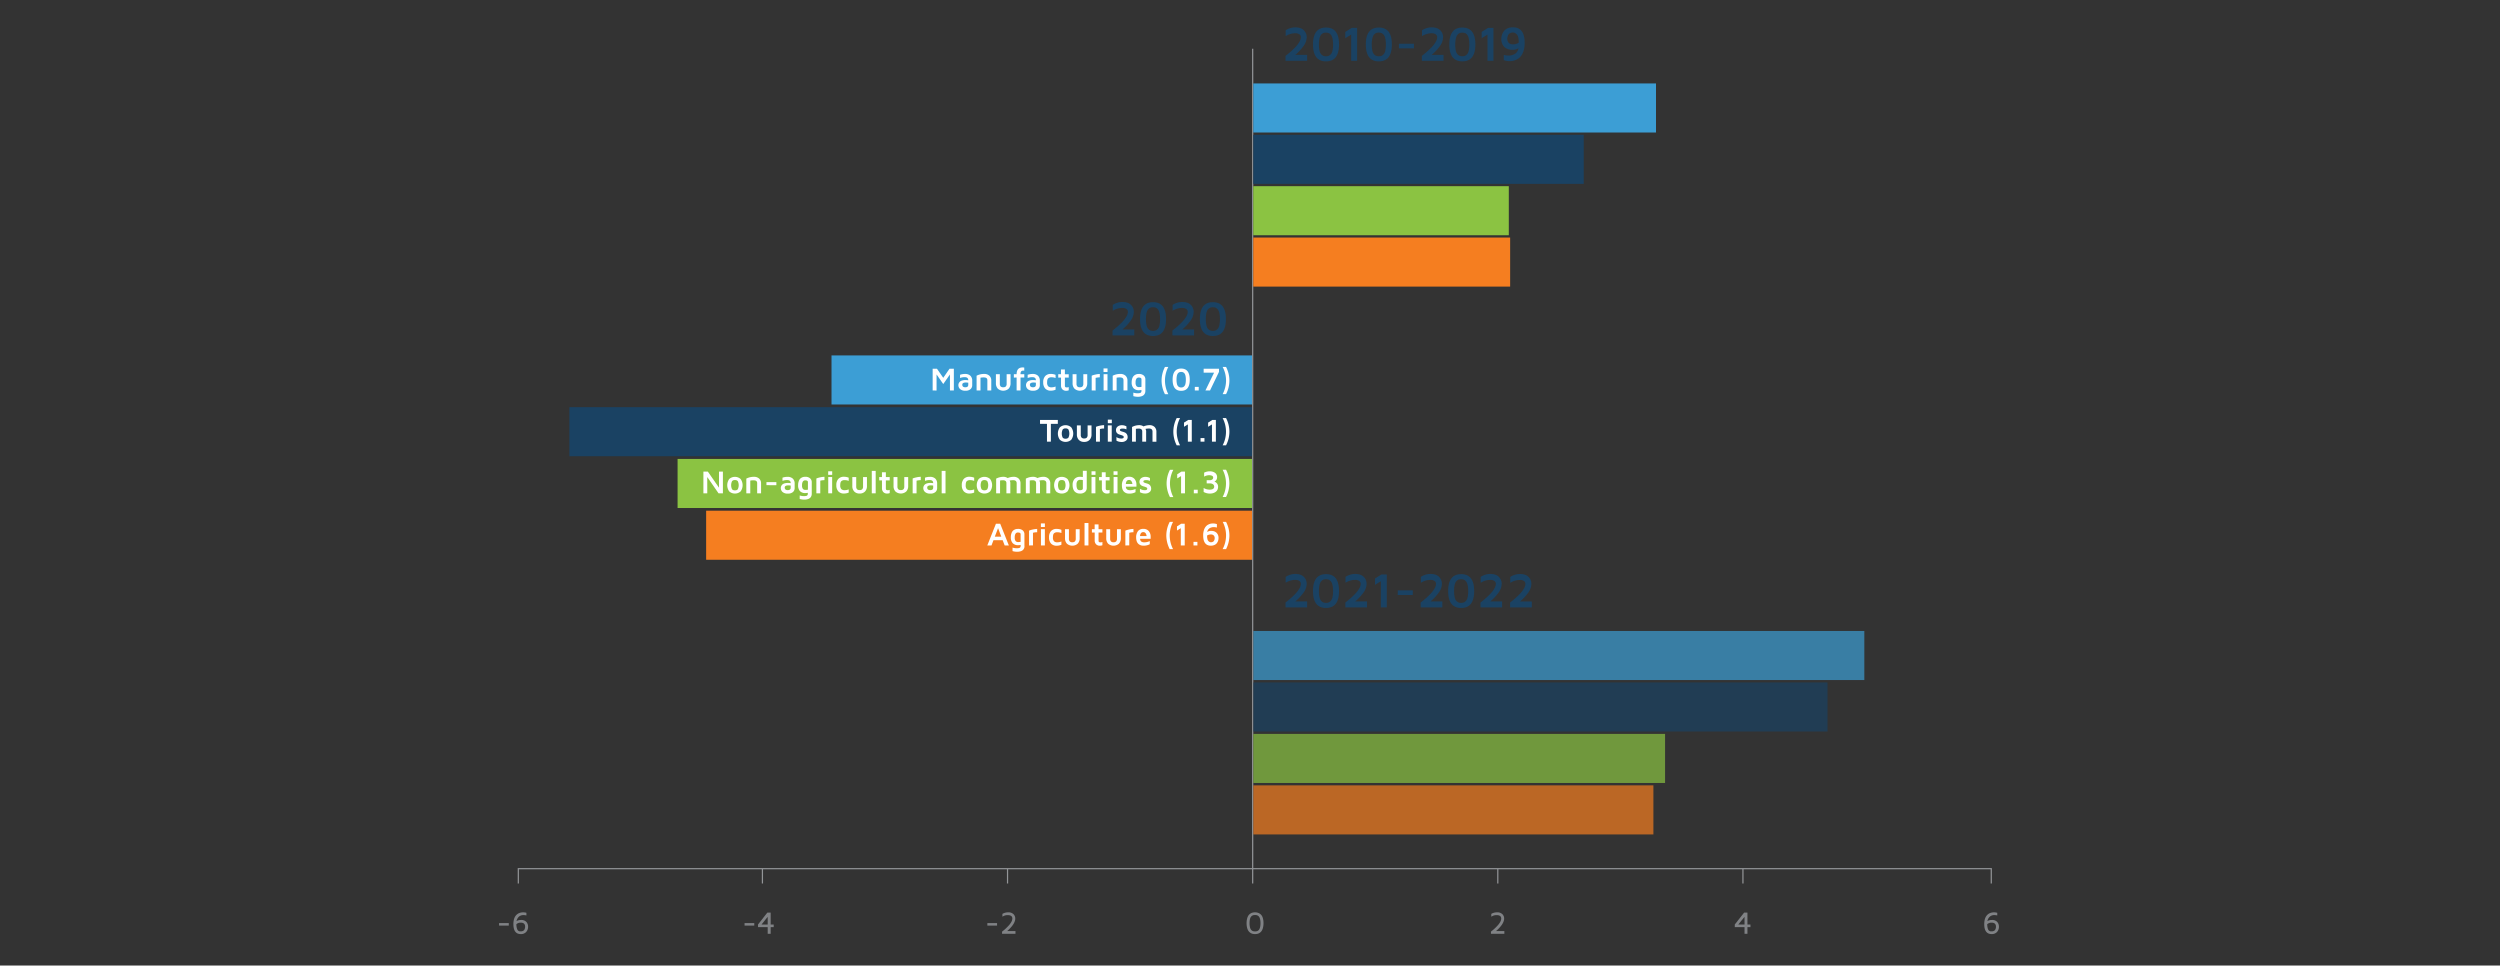 <svg xmlns="http://www.w3.org/2000/svg" viewBox="0 0 1996.24 771"><rect x="0" y="0" width="1996.24" height="771" fill="#333333" stroke="none"/><g id="OBJECTS"><line x1="608.79" y1="705.47" x2="608.79" y2="693.88" fill="none" stroke="#939598" stroke-miterlimit="10" stroke-width="0.96"/><line x1="804.52" y1="705.47" x2="804.52" y2="693.88" fill="none" stroke="#939598" stroke-miterlimit="10" stroke-width="0.96"/><line x1="1000.26" y1="705.47" x2="1000.26" y2="693.88" fill="none" stroke="#939598" stroke-miterlimit="10" stroke-width="0.96"/><line x1="1195.99" y1="705.47" x2="1195.99" y2="693.88" fill="none" stroke="#939598" stroke-miterlimit="10" stroke-width="0.96"/><line x1="1391.73" y1="705.47" x2="1391.73" y2="693.88" fill="none" stroke="#939598" stroke-miterlimit="10" stroke-width="0.96"/><polyline points="1590.01 705.47 1590.01 693.88 1590.01 693.64 413.87 693.64 413.87 693.88 413.87 705.47" fill="none" stroke="#939598" stroke-miterlimit="10" stroke-width="0.96"/><path d="M398.51,739.08v-2h7.75v2Z" fill="#808285"/><path d="M409.94,737.88a14.92,14.92,0,0,1,.32-3.19,9.56,9.56,0,0,1,.81-2.38,7.25,7.25,0,0,1,1.2-1.67,6.37,6.37,0,0,1,1.39-1.11,6.55,6.55,0,0,1,1.48-.64,7.76,7.76,0,0,1,1.39-.31,9.33,9.33,0,0,1,1.17-.08,9.49,9.49,0,0,1,2.63.37V731a7.59,7.59,0,0,0-2.17-.3h-.1a5.41,5.41,0,0,0-3.68,1.24,6.29,6.29,0,0,0-1.92,3.56,6.45,6.45,0,0,1,3.54-.89,5.39,5.39,0,0,1,4.33,1.58,5.73,5.73,0,0,1,1.35,3.84,6.06,6.06,0,0,1-1.5,4.11,5.5,5.5,0,0,1-4.36,1.71Q409.94,745.86,409.94,737.88Zm2.38.13a12.18,12.18,0,0,0,.3,2.78,6.45,6.45,0,0,0,.62,1.72,2.37,2.37,0,0,0,.9.85,3,3,0,0,0,.88.33c.21,0,.47,0,.8,0a3.89,3.89,0,0,0,1.85-.4,2.36,2.36,0,0,0,1.08-1.06,5.56,5.56,0,0,0,.44-1.17,4.7,4.7,0,0,0,.12-1.05c0-2.19-1.17-3.28-3.49-3.28A4.87,4.87,0,0,0,412.32,738Z" fill="#808285"/><path d="M594.53,739.08v-2h7.75v2Z" fill="#808285"/><path d="M605.28,740.3v-2.09l7.45-9.51h2.65v9.51h2.41v2.09h-2.41v5.36H613V740.3Zm2.8-2.09H613v-6.13Z" fill="#808285"/><path d="M788.4,739.08v-2h7.75v2Z" fill="#808285"/><path d="M800.15,745.66v-1.77c.92-.7,1.81-1.43,2.66-2.21s1.72-1.64,2.61-2.6a14.7,14.7,0,0,0,2.14-2.94,5.79,5.79,0,0,0,.8-2.68c0-1.83-1.26-2.75-3.76-2.75a7.31,7.31,0,0,0-4.18,1.28v-2.26a8.8,8.8,0,0,1,4.49-1.23,5.82,5.82,0,0,1,4.36,1.45,4.83,4.83,0,0,1,1.41,3.48q0,4.34-6.44,10h6.61v2.21Z" fill="#808285"/><path d="M995.39,737.17a14.31,14.31,0,0,1,.42-3.65,7.82,7.82,0,0,1,1.07-2.52,5.6,5.6,0,0,1,1.56-1.51,5.38,5.38,0,0,1,1.81-.79,8.79,8.79,0,0,1,1.9-.2,7.18,7.18,0,0,1,2.37.37,6.56,6.56,0,0,1,2.13,1.25,5.93,5.93,0,0,1,1.64,2.68,13.87,13.87,0,0,1,.61,4.37,14.25,14.25,0,0,1-.43,3.66,8.26,8.26,0,0,1-1.06,2.52,5.67,5.67,0,0,1-1.57,1.52,5.46,5.46,0,0,1-1.79.79,9.13,9.13,0,0,1-3.8,0,5.38,5.38,0,0,1-1.81-.79,5.5,5.5,0,0,1-1.56-1.52,8,8,0,0,1-1.07-2.52A14.28,14.28,0,0,1,995.39,737.17Zm2.63-2.9a14.3,14.3,0,0,0-.26,2.9,14.47,14.47,0,0,0,.26,2.91,7,7,0,0,0,.67,1.92,3.54,3.54,0,0,0,2.2,1.61,6,6,0,0,0,1.26.11,5.9,5.9,0,0,0,1.24-.11,3.26,3.26,0,0,0,1.18-.52,3.34,3.34,0,0,0,1-1.09,7,7,0,0,0,.67-1.92,14.47,14.47,0,0,0,.26-2.91,14.3,14.3,0,0,0-.26-2.9,7,7,0,0,0-.67-1.91,3.34,3.34,0,0,0-1-1.09,3.26,3.26,0,0,0-1.18-.52,5.9,5.9,0,0,0-1.24-.11,6,6,0,0,0-1.26.11,3.54,3.54,0,0,0-2.2,1.61A7,7,0,0,0,998,734.27Z" fill="#808285"/><path d="M1190.52,745.66v-1.77c.92-.7,1.8-1.43,2.66-2.21s1.72-1.64,2.61-2.6a14.7,14.7,0,0,0,2.14-2.94,5.79,5.79,0,0,0,.8-2.68q0-2.75-3.77-2.75a7.3,7.3,0,0,0-4.17,1.28v-2.26a8.77,8.77,0,0,1,4.49-1.23,5.82,5.82,0,0,1,4.36,1.45,4.83,4.83,0,0,1,1.41,3.48q0,4.34-6.45,10h6.62v2.21Z" fill="#808285"/><path d="M1385.22,740.3v-2.09l7.46-9.51h2.64v9.51h2.41v2.09h-2.41v5.36H1393V740.3Zm2.8-2.09H1393v-6.13Z" fill="#808285"/><path d="M1584.41,737.88a14.92,14.92,0,0,1,.32-3.19,9.56,9.56,0,0,1,.81-2.38,7.25,7.25,0,0,1,1.2-1.67,6.26,6.26,0,0,1,2.87-1.75,7.58,7.58,0,0,1,1.39-.31,9.2,9.2,0,0,1,1.17-.08,9.49,9.49,0,0,1,2.63.37V731a7.61,7.61,0,0,0-2.18-.3h-.1a5.4,5.4,0,0,0-3.67,1.24,6.17,6.17,0,0,0-1.92,3.56,6.45,6.45,0,0,1,3.54-.89,5.41,5.41,0,0,1,4.33,1.58,5.73,5.73,0,0,1,1.34,3.84,6.1,6.1,0,0,1-1.49,4.11,5.51,5.51,0,0,1-4.37,1.71Q1584.42,745.86,1584.41,737.88Zm2.37.13a12.72,12.72,0,0,0,.31,2.78,6.12,6.12,0,0,0,.62,1.72,2.3,2.3,0,0,0,.9.85,3,3,0,0,0,.87.33c.21,0,.48,0,.8,0a3.93,3.93,0,0,0,1.86-.4,2.36,2.36,0,0,0,1.08-1.06,5.56,5.56,0,0,0,.44-1.17,5.35,5.35,0,0,0,.11-1.05q0-3.28-3.49-3.28A4.9,4.9,0,0,0,1586.78,738Z" fill="#808285"/><line x1="1000.26" y1="38.92" x2="1000.26" y2="693.51" fill="none" stroke="#939598" stroke-miterlimit="10" stroke-width="0.96"/><rect x="1000.74" y="66.63" width="321.57" height="39.18" fill="#3c9ed5"/><rect x="663.96" y="283.8" width="335.78" height="39.18" fill="#3c9ed5"/><rect x="1000.74" y="107.64" width="263.87" height="39.18" fill="#1a4263"/><rect x="454.67" y="325.13" width="545.07" height="39.18" fill="#1a4263"/><rect x="1000.74" y="148.66" width="204.03" height="39.18" fill="#8bc342"/><rect x="541.04" y="366.46" width="458.7" height="39.18" fill="#8bc342"/><rect x="1000.81" y="503.83" width="487.85" height="39.18" fill="#3c9ed5" opacity="0.7"/><rect x="1000.81" y="544.92" width="458.46" height="39.18" fill="#1a4263" opacity="0.7"/><rect x="1000.81" y="586.02" width="328.74" height="39.18" fill="#8bc342" opacity="0.7"/><rect x="1000.74" y="189.67" width="205.1" height="39.18" fill="#f57e20"/><rect x="1000.81" y="627.11" width="319.42" height="39.18" fill="#f57e20" opacity="0.7"/><rect x="563.85" y="407.79" width="435.89" height="39.18" fill="#f57e20"/><path d="M888.36,267.84v-3.9c1.2-.9,2.44-1.89,3.7-3s2.57-2.32,3.93-3.71a22.94,22.94,0,0,0,3.34-4.28,7.94,7.94,0,0,0,1.29-3.92,2.79,2.79,0,0,0-1.09-2.25,5.61,5.61,0,0,0-3.57-.9,14.05,14.05,0,0,0-7.42,2.29v-4.71a14.21,14.21,0,0,1,7.55-2.32h.06q4.67,0,6.94,2.32a7.71,7.71,0,0,1,2.27,5.57,12.33,12.33,0,0,1-2.64,7.17,36.86,36.86,0,0,1-6.47,6.87h9.46v4.74Z" fill="#1a4263"/><path d="M920.71,268.29q-10.4,0-10.39-13.5t10.39-13.51q10.38,0,10.38,13.51T920.71,268.29Zm-5.65-13.51a22.5,22.5,0,0,0,.47,5,6,6,0,0,0,1.38,2.91,4.91,4.91,0,0,0,1.77,1.23,6.5,6.5,0,0,0,4,0,4.91,4.91,0,0,0,1.77-1.23,6.08,6.08,0,0,0,1.39-2.91,21.85,21.85,0,0,0,.48-5,23,23,0,0,0-.33-4.17,9.63,9.63,0,0,0-.88-2.76,4.78,4.78,0,0,0-1.32-1.57,4.25,4.25,0,0,0-1.5-.76,7.76,7.76,0,0,0-3.23,0,4.37,4.37,0,0,0-1.51.76,4.78,4.78,0,0,0-1.32,1.57,9.69,9.69,0,0,0-.86,2.76A22.09,22.09,0,0,0,915.06,254.78Z" fill="#1a4263"/><path d="M936.14,267.84v-3.9q1.82-1.35,3.7-3c1.26-1.09,2.57-2.32,3.93-3.71a22.52,22.52,0,0,0,3.34-4.28,7.94,7.94,0,0,0,1.29-3.92,2.79,2.79,0,0,0-1.09-2.25,5.59,5.59,0,0,0-3.57-.9,14.05,14.05,0,0,0-7.42,2.29v-4.71a14.21,14.21,0,0,1,7.55-2.32h.06c3.11,0,5.43.77,6.94,2.32a7.67,7.67,0,0,1,2.27,5.57,12.33,12.33,0,0,1-2.64,7.17A36.86,36.86,0,0,1,944,263.1h9.46v4.74Z" fill="#1a4263"/><path d="M968.49,268.29q-10.4,0-10.39-13.5t10.39-13.51q10.38,0,10.39,13.51T968.49,268.29Zm-5.65-13.51a22.5,22.5,0,0,0,.47,5,6.17,6.17,0,0,0,1.38,2.91,5,5,0,0,0,1.77,1.23,6.5,6.5,0,0,0,4,0,5,5,0,0,0,1.78-1.23,6.17,6.17,0,0,0,1.38-2.91,21.79,21.79,0,0,0,.49-5,23,23,0,0,0-.34-4.17,9.63,9.63,0,0,0-.88-2.76,4.78,4.78,0,0,0-1.32-1.57,4.3,4.3,0,0,0-1.49-.76,7.26,7.26,0,0,0-1.62-.17,7.13,7.13,0,0,0-1.62.17,4.37,4.37,0,0,0-1.51.76,4.78,4.78,0,0,0-1.32,1.57,9.69,9.69,0,0,0-.86,2.76A22.09,22.09,0,0,0,962.84,254.78Z" fill="#1a4263"/><path d="M1026.48,485V481.1q1.8-1.34,3.69-3c1.26-1.08,2.57-2.31,3.93-3.71a22.17,22.17,0,0,0,3.34-4.27,8,8,0,0,0,1.3-3.92,2.82,2.82,0,0,0-1.09-2.25,5.64,5.64,0,0,0-3.58-.9,12.81,12.81,0,0,0-4,.65,13.4,13.4,0,0,0-3.46,1.63v-4.7a14.26,14.26,0,0,1,7.56-2.33h0c3.11,0,5.43.78,6.94,2.33a7.68,7.68,0,0,1,2.28,5.57,12.33,12.33,0,0,1-2.64,7.17,37.22,37.22,0,0,1-6.48,6.87h9.46V485Z" fill="#1a4263"/><path d="M1058.82,485.45q-10.39,0-10.39-13.5t10.39-13.5q10.4,0,10.39,13.5T1058.82,485.45Zm-5.65-13.51a22.37,22.37,0,0,0,.47,5,6.21,6.21,0,0,0,1.38,2.92,5,5,0,0,0,1.78,1.23,6.47,6.47,0,0,0,4,0,5,5,0,0,0,1.78-1.23,6.31,6.31,0,0,0,1.39-2.92,21.73,21.73,0,0,0,.48-5,22.92,22.92,0,0,0-.34-4.16,9.81,9.81,0,0,0-.88-2.77,4.89,4.89,0,0,0-1.32-1.57,4.26,4.26,0,0,0-1.49-.75,7.8,7.8,0,0,0-3.24,0,4.21,4.21,0,0,0-1.5.75,4.65,4.65,0,0,0-1.32,1.57,9.53,9.53,0,0,0-.87,2.77A22.05,22.05,0,0,0,1053.17,471.94Z" fill="#1a4263"/><path d="M1074.26,485V481.1q1.8-1.34,3.69-3c1.26-1.08,2.57-2.31,3.93-3.71a21.78,21.78,0,0,0,3.34-4.27,7.86,7.86,0,0,0,1.3-3.92,2.82,2.82,0,0,0-1.09-2.25,5.64,5.64,0,0,0-3.58-.9,12.81,12.81,0,0,0-4,.65,13.56,13.56,0,0,0-3.46,1.63v-4.7a14.28,14.28,0,0,1,7.56-2.33h.06q4.67,0,6.94,2.33a7.71,7.71,0,0,1,2.27,5.57,12.33,12.33,0,0,1-2.64,7.17,37.22,37.22,0,0,1-6.48,6.87h9.47V485Z" fill="#1a4263"/><path d="M1097.93,467v-5.05l5.11-3.24h4.31V485h-4.74V464.1Z" fill="#1a4263"/><path d="M1116.1,475.1v-3.7h12v3.7Z" fill="#1a4263"/><path d="M1134.4,485V481.1q1.8-1.34,3.69-3c1.26-1.08,2.57-2.31,3.93-3.71a22.17,22.17,0,0,0,3.34-4.27,7.94,7.94,0,0,0,1.29-3.92,2.81,2.81,0,0,0-1.08-2.25,5.64,5.64,0,0,0-3.58-.9,12.72,12.72,0,0,0-4,.65,13.4,13.4,0,0,0-3.46,1.63v-4.7a14.22,14.22,0,0,1,7.55-2.33h.06c3.11,0,5.43.78,6.94,2.33a7.68,7.68,0,0,1,2.28,5.57,12.33,12.33,0,0,1-2.64,7.17,37.56,37.56,0,0,1-6.48,6.87h9.46V485Z" fill="#1a4263"/><path d="M1166.74,485.45q-10.4,0-10.39-13.5t10.39-13.5q10.38,0,10.39,13.5T1166.74,485.45Zm-5.65-13.51a22.37,22.37,0,0,0,.47,5,6.21,6.21,0,0,0,1.38,2.92,5.08,5.08,0,0,0,1.77,1.23,6.5,6.5,0,0,0,4,0,5,5,0,0,0,1.78-1.23,6.21,6.21,0,0,0,1.38-2.92,21.13,21.13,0,0,0,.49-5,22.92,22.92,0,0,0-.34-4.16,9.81,9.81,0,0,0-.88-2.77,4.89,4.89,0,0,0-1.32-1.57,4.26,4.26,0,0,0-1.49-.75,6.72,6.72,0,0,0-1.62-.17,6.61,6.61,0,0,0-1.62.17,4.21,4.21,0,0,0-1.5.75,4.65,4.65,0,0,0-1.32,1.57,9.53,9.53,0,0,0-.87,2.77A22.05,22.05,0,0,0,1161.09,471.94Z" fill="#1a4263"/><path d="M1182.18,485V481.1q1.8-1.34,3.69-3c1.26-1.08,2.57-2.31,3.93-3.71a21.78,21.78,0,0,0,3.34-4.27,8,8,0,0,0,1.3-3.92,2.82,2.82,0,0,0-1.09-2.25,5.64,5.64,0,0,0-3.58-.9,12.81,12.81,0,0,0-4,.65,13.56,13.56,0,0,0-3.46,1.63v-4.7a14.28,14.28,0,0,1,7.56-2.33h0q4.68,0,6.94,2.33a7.68,7.68,0,0,1,2.28,5.57,12.33,12.33,0,0,1-2.64,7.17,37.22,37.22,0,0,1-6.48,6.87h9.46V485Z" fill="#1a4263"/><path d="M1205.81,485V481.1q1.8-1.34,3.69-3c1.26-1.08,2.57-2.31,3.93-3.71a21.78,21.78,0,0,0,3.34-4.27,7.86,7.86,0,0,0,1.3-3.92A2.82,2.82,0,0,0,1217,464a5.64,5.64,0,0,0-3.58-.9,12.81,12.81,0,0,0-4,.65,13.56,13.56,0,0,0-3.46,1.63v-4.7a14.28,14.28,0,0,1,7.56-2.33h.06q4.67,0,6.94,2.33a7.71,7.71,0,0,1,2.27,5.57,12.33,12.33,0,0,1-2.64,7.17,37.22,37.22,0,0,1-6.48,6.87h9.47V485Z" fill="#1a4263"/><path d="M1026.48,48.53V44.62q1.8-1.35,3.69-3t3.93-3.71a22.47,22.47,0,0,0,3.34-4.27,8,8,0,0,0,1.3-3.93,2.82,2.82,0,0,0-1.09-2.24,5.58,5.58,0,0,0-3.58-.91,12.83,12.83,0,0,0-4,.66,13.08,13.08,0,0,0-3.46,1.63V24.17a14.24,14.24,0,0,1,7.56-2.32h0c3.11,0,5.43.78,6.94,2.33a7.66,7.66,0,0,1,2.28,5.56,12.36,12.36,0,0,1-2.64,7.18,37.22,37.22,0,0,1-6.48,6.87h9.46v4.74Z" fill="#1a4263"/><path d="M1058.82,49q-10.39,0-10.39-13.5T1058.82,22q10.4,0,10.39,13.5T1058.82,49Zm-5.65-13.51a22.37,22.37,0,0,0,.47,5,6.26,6.26,0,0,0,1.38,2.92,5,5,0,0,0,1.78,1.23,6.67,6.67,0,0,0,4,0,5,5,0,0,0,1.78-1.23,6.36,6.36,0,0,0,1.39-2.92,21.73,21.73,0,0,0,.48-5,23.11,23.11,0,0,0-.34-4.17,9.84,9.84,0,0,0-.88-2.76,4.78,4.78,0,0,0-1.32-1.57,4.09,4.09,0,0,0-1.49-.75,7.38,7.38,0,0,0-3.24,0,4.05,4.05,0,0,0-1.5.75,4.56,4.56,0,0,0-1.32,1.57,9.55,9.55,0,0,0-.87,2.76A22.24,22.24,0,0,0,1053.17,35.46Z" fill="#1a4263"/><path d="M1074.22,30.49v-5l5.11-3.24h4.32V48.53h-4.75V27.61Z" fill="#1a4263"/><path d="M1101,49q-10.38,0-10.39-13.5T1101,22q10.4,0,10.39,13.5T1101,49Zm-5.64-13.51a21.79,21.79,0,0,0,.47,5,6.08,6.08,0,0,0,1.38,2.92,4.91,4.91,0,0,0,1.77,1.23,6.7,6.7,0,0,0,4,0,4.91,4.91,0,0,0,1.77-1.23,6.17,6.17,0,0,0,1.39-2.92,21.73,21.73,0,0,0,.48-5,22.24,22.24,0,0,0-.34-4.17,9.55,9.55,0,0,0-.87-2.76,4.78,4.78,0,0,0-1.32-1.57,4.05,4.05,0,0,0-1.5-.75A6.58,6.58,0,0,0,1101,26a6.69,6.69,0,0,0-1.62.18,4.21,4.21,0,0,0-1.5.75,4.56,4.56,0,0,0-1.32,1.57,10.21,10.21,0,0,0-.87,2.76A23.19,23.19,0,0,0,1095.31,35.46Z" fill="#1a4263"/><path d="M1117.05,38.62v-3.7h12v3.7Z" fill="#1a4263"/><path d="M1135.34,48.53V44.62q1.8-1.35,3.69-3t3.94-3.71a22.4,22.4,0,0,0,3.33-4.27,7.9,7.9,0,0,0,1.3-3.93,2.79,2.79,0,0,0-1.09-2.24,5.58,5.58,0,0,0-3.58-.91,12.83,12.83,0,0,0-4,.66,13.23,13.23,0,0,0-3.46,1.63V24.17a14.27,14.27,0,0,1,7.56-2.32h.06q4.66,0,6.94,2.33a7.69,7.69,0,0,1,2.27,5.56,12.36,12.36,0,0,1-2.64,7.18,37.22,37.22,0,0,1-6.48,6.87h9.47v4.74Z" fill="#1a4263"/><path d="M1167.68,49q-10.38,0-10.39-13.5T1167.68,22q10.39,0,10.39,13.5T1167.68,49ZM1162,35.46a21.79,21.79,0,0,0,.47,5,6.08,6.08,0,0,0,1.38,2.92,4.91,4.91,0,0,0,1.77,1.23,6.7,6.7,0,0,0,4,0,4.91,4.91,0,0,0,1.77-1.23,6.26,6.26,0,0,0,1.39-2.92,21.73,21.73,0,0,0,.48-5,22.24,22.24,0,0,0-.34-4.17,9.55,9.55,0,0,0-.87-2.76A4.78,4.78,0,0,0,1170.8,27a4.05,4.05,0,0,0-1.5-.75,6.58,6.58,0,0,0-1.62-.18,6.69,6.69,0,0,0-1.62.18,4.21,4.21,0,0,0-1.5.75,4.56,4.56,0,0,0-1.32,1.57,10.21,10.21,0,0,0-.87,2.76A23.19,23.19,0,0,0,1162,35.46Z" fill="#1a4263"/><path d="M1183.08,30.49v-5l5.11-3.24h4.32V48.53h-4.74V27.61Z" fill="#1a4263"/><path d="M1198.81,31a10.27,10.27,0,0,1,.51-3.21,9.93,9.93,0,0,1,1.56-2.94,7.27,7.27,0,0,1,2.91-2.21,10.54,10.54,0,0,1,4.3-.83q9.35,0,9.34,12.43a20.55,20.55,0,0,1-.94,6.56,12.61,12.61,0,0,1-2.25,4.28,9.82,9.82,0,0,1-3.11,2.37A11.93,11.93,0,0,1,1208,48.6a15.23,15.23,0,0,1-2.7.24,15.63,15.63,0,0,1-4.53-.81V43.84a13.83,13.83,0,0,0,4.24.52,8,8,0,0,0,1.9-.24,10.9,10.9,0,0,0,2.21-.8,5.66,5.66,0,0,0,2.15-1.83,7.14,7.14,0,0,0,1.26-3.06,7.75,7.75,0,0,1-4.81,1.33,8.89,8.89,0,0,1-6.57-2.33A8.61,8.61,0,0,1,1198.81,31Zm4.74,0a4.41,4.41,0,0,0,1.18,3.21,4.48,4.48,0,0,0,3.36,1.21,8.26,8.26,0,0,0,4.6-1.33c0-.25,0-.49,0-.73a14,14,0,0,0-.37-3.45,5.33,5.33,0,0,0-1.25-2.55,5.26,5.26,0,0,0-1.53-1.1,3.8,3.8,0,0,0-1.47-.31,4.73,4.73,0,0,0-2.47.61,3.3,3.3,0,0,0-1.4,1.55,9.1,9.1,0,0,0-.53,1.62A6.57,6.57,0,0,0,1203.55,31.08Z" fill="#1a4263"/><path d="M744.72,311.79V294.44h3.46l5,7.25,5-7.25h3.47v17.35h-3.12V299l-5.36,7.67L747.84,299v12.83Z" fill="#fff"/><path d="M765.26,307.55a3.71,3.71,0,0,1,.08-.81,4.08,4.08,0,0,1,1.29-2.13,4.66,4.66,0,0,1,1.66-.8,8.65,8.65,0,0,1,2.59-.34,15.6,15.6,0,0,1,2.28.18c0-1.65-.92-2.48-2.75-2.48a10.06,10.06,0,0,0-3.81.66v-2.56a11.44,11.44,0,0,1,4-.66,5.88,5.88,0,0,1,4.24,1.41,5.44,5.44,0,0,1,1.47,4.1v3.5A4.12,4.12,0,0,1,775,310.7a5.77,5.77,0,0,1-4.12,1.29,5.94,5.94,0,0,1-4.23-1.3A4.16,4.16,0,0,1,765.26,307.55Zm3.12-.4c0,1.39.82,2.08,2.45,2.08h0c1.55,0,2.33-.65,2.33-2v-1.64a16.18,16.18,0,0,0-1.86-.17C769.37,305.46,768.39,306,768.38,307.15Z" fill="#fff"/><path d="M779.8,311.79V300a13.13,13.13,0,0,1,6-1.42A6,6,0,0,1,790,300a5.15,5.15,0,0,1,1.53,4v7.8H788.4v-8.07a3.63,3.63,0,0,0-.09-.87,2.44,2.44,0,0,0-.38-.73,1.76,1.76,0,0,0-.94-.57,6.26,6.26,0,0,0-1.66-.19,13.8,13.8,0,0,0-2.41.23v10.2Z" fill="#fff"/><path d="M795.23,305.91v-7.1h3.13v7.5a3.26,3.26,0,0,0,.63,2.24,2.73,2.73,0,0,0,2.08.68,2.76,2.76,0,0,0,2.1-.68,3.26,3.26,0,0,0,.63-2.24v-7.5h3.13v7.1a6.21,6.21,0,0,1-1.55,4.47,6.56,6.56,0,0,1-8.61,0A6.25,6.25,0,0,1,795.23,305.91Z" fill="#fff"/><path d="M809.55,301.49v-2.68h2.21q0-5.42,4.84-5.42a6.22,6.22,0,0,1,1.27.13V296a5.59,5.59,0,0,0-.7-.05,2.26,2.26,0,0,0-1.75.58,3.47,3.47,0,0,0-.53,2.27h3v2.68h-3v10.3h-3.13v-10.3Z" fill="#fff"/><path d="M819.25,307.55a4.45,4.45,0,0,1,.08-.81,4.08,4.08,0,0,1,1.29-2.13,4.75,4.75,0,0,1,1.66-.8,8.65,8.65,0,0,1,2.59-.34,15.6,15.6,0,0,1,2.28.18c0-1.65-.92-2.48-2.75-2.48a10.06,10.06,0,0,0-3.81.66v-2.56a11.52,11.52,0,0,1,4-.66,5.91,5.91,0,0,1,4.25,1.41,5.44,5.44,0,0,1,1.47,4.1v3.5A4.13,4.13,0,0,1,829,310.7a5.73,5.73,0,0,1-4.12,1.29,5.94,5.94,0,0,1-4.23-1.3A4.19,4.19,0,0,1,819.25,307.55Zm3.13-.4c0,1.39.81,2.08,2.44,2.08h0c1.56,0,2.33-.65,2.33-2v-1.64a16.18,16.18,0,0,0-1.86-.17C823.36,305.46,822.38,306,822.38,307.15Z" fill="#fff"/><path d="M833,305.3a7.13,7.13,0,0,1,1.58-5,5.88,5.88,0,0,1,4.55-1.72,10,10,0,0,1,3.74.73v2.57a8.39,8.39,0,0,0-3.22-.62,3.75,3.75,0,0,0-2.66.82c-.58.55-.87,1.61-.87,3.19a4.42,4.42,0,0,0,.87,3.18,3.75,3.75,0,0,0,2.66.83,8.61,8.61,0,0,0,3.22-.65v2.57a9.62,9.62,0,0,1-3.74.76,5.89,5.89,0,0,1-4.55-1.73A7.12,7.12,0,0,1,833,305.3Z" fill="#fff"/><path d="M845,301.49v-2.68h2.19V295h3.12v3.85h3.07v2.68h-3.07v6.4a1.45,1.45,0,0,0,.35,1.13,2,2,0,0,0,1.24.29,3.62,3.62,0,0,0,1.48-.28v2.58a5.19,5.19,0,0,1-2,.38h-.06a4,4,0,0,1-3-1.14,4.38,4.38,0,0,1-1.1-3.15v-6.21Z" fill="#fff"/><path d="M856.46,305.91v-7.1h3.13v7.5a3.26,3.26,0,0,0,.63,2.24,2.73,2.73,0,0,0,2.08.68,2.76,2.76,0,0,0,2.1-.68,3.26,3.26,0,0,0,.63-2.24v-7.5h3.13v7.1a6.21,6.21,0,0,1-1.55,4.47,6.56,6.56,0,0,1-8.61,0A6.21,6.21,0,0,1,856.46,305.91Z" fill="#fff"/><path d="M871.72,311.79V300c.21-.1.51-.22.88-.36a19.64,19.64,0,0,1,2.25-.59,15.42,15.42,0,0,1,3.35-.41v2.68a12.4,12.4,0,0,0-3.35.43v10.07Z" fill="#fff"/><path d="M881.16,297.05v-2.86h3.19v2.86Zm.05,14.74v-13h3.12v13Z" fill="#fff"/><path d="M888.49,311.79V300a13.2,13.2,0,0,1,6-1.42,6,6,0,0,1,4.24,1.41,5.15,5.15,0,0,1,1.53,4v7.8H897.1v-8.07a3.63,3.63,0,0,0-.09-.87,2.49,2.49,0,0,0-.39-.73,1.77,1.77,0,0,0-.93-.57,6.26,6.26,0,0,0-1.66-.19,13.8,13.8,0,0,0-2.41.23v10.2Z" fill="#fff"/><path d="M903.64,305.27a9.34,9.34,0,0,1,.44-3,5.7,5.7,0,0,1,1.06-1.95,4.89,4.89,0,0,1,1.44-1.09,5.24,5.24,0,0,1,1.45-.52,7.53,7.53,0,0,1,1.25-.1,5.6,5.6,0,0,1,4,1.24,4,4,0,0,1,1.29,3v9.23a6.31,6.31,0,0,1-.11,1.18,5,5,0,0,1-.48,1.25,3.83,3.83,0,0,1-1,1.17,5.21,5.21,0,0,1-1.72.81,8.58,8.58,0,0,1-2.56.34,12.64,12.64,0,0,1-3.75-.52v-2.8a10.94,10.94,0,0,0,3.39.52,7.82,7.82,0,0,0,1.78-.17,1.52,1.52,0,0,0,.93-.51,2.06,2.06,0,0,0,.32-.59,3,3,0,0,0,.06-.67v-.71a10.89,10.89,0,0,1-2,.22,5.58,5.58,0,0,1-4.34-1.64A6.68,6.68,0,0,1,903.64,305.27Zm3.12.05a4.55,4.55,0,0,0,.7,3,2.73,2.73,0,0,0,2.13.78,9.64,9.64,0,0,0,1.87-.18v-6c0-1-.72-1.45-2.15-1.45h0a2.16,2.16,0,0,0-1.88.91A5.3,5.3,0,0,0,906.76,305.32Z" fill="#fff"/><path d="M927.52,303.83A23.69,23.69,0,0,1,930.2,293h2.7a23.82,23.82,0,0,0-2.68,10.87,24.18,24.18,0,0,0,2.68,10.89h-2.7A24.05,24.05,0,0,1,927.52,303.83Z" fill="#fff"/><path d="M943.17,312.08q-6.84,0-6.84-8.9t6.84-8.89q6.84,0,6.84,8.89T943.17,312.08Zm-3.72-8.9a15,15,0,0,0,.31,3.28,4,4,0,0,0,.91,1.92,3.35,3.35,0,0,0,1.17.81,4.29,4.29,0,0,0,2.65,0,3.35,3.35,0,0,0,1.17-.81,4,4,0,0,0,.91-1.92,13.82,13.82,0,0,0,.32-3.28,14.79,14.79,0,0,0-.22-2.75,6.38,6.38,0,0,0-.58-1.82,3.29,3.29,0,0,0-.87-1,2.94,2.94,0,0,0-1-.5,5,5,0,0,0-1.07-.11,4.8,4.8,0,0,0-1.06.11,3,3,0,0,0-1,.5,3.14,3.14,0,0,0-.86,1,6.38,6.38,0,0,0-.58,1.82A15.7,15.7,0,0,0,939.45,303.18Z" fill="#fff"/><path d="M954.05,311.79v-2.86h3.12v2.86Z" fill="#fff"/><path d="M961.11,297.57v-3.13h12.25v2.48l-7.15,14.87h-3.69l6.92-14.22Z" fill="#fff"/><path d="M976.27,314.72A23.69,23.69,0,0,0,979,303.83,23.37,23.37,0,0,0,976.27,293H979a23.69,23.69,0,0,1,2.68,10.87A24.05,24.05,0,0,1,979,314.72Z" fill="#fff"/><path d="M830.45,338.44v-3.12h14.22v3.12h-5.56v14.22H836V338.44Z" fill="#fff"/><path d="M846.29,351.14a8.54,8.54,0,0,1,0-9.9,6.86,6.86,0,0,1,9.11,0,8.54,8.54,0,0,1,0,9.9,6.89,6.89,0,0,1-9.11,0Zm2.28-8.22a7.59,7.59,0,0,0,0,6.54,2.9,2.9,0,0,0,2.28.84,2.85,2.85,0,0,0,2.27-.84,7.59,7.59,0,0,0,0-6.54,2.85,2.85,0,0,0-2.27-.85A2.91,2.91,0,0,0,848.57,342.92Z" fill="#fff"/><path d="M859.89,346.78v-7.09H863v7.49a3.29,3.29,0,0,0,.64,2.25,2.74,2.74,0,0,0,2.07.68,2.77,2.77,0,0,0,2.1-.68,3.24,3.24,0,0,0,.64-2.25v-7.49h3.12v7.09a6.14,6.14,0,0,1-1.55,4.47,5.67,5.67,0,0,1-4.31,1.61,5.61,5.61,0,0,1-4.29-1.61A6.18,6.18,0,0,1,859.89,346.78Z" fill="#fff"/><path d="M875.15,352.66V340.84c.21-.1.5-.22.88-.36a22.44,22.44,0,0,1,2.24-.59,16.94,16.94,0,0,1,3.35-.41v2.68a12.87,12.87,0,0,0-3.35.43v10.07Z" fill="#fff"/><path d="M884.58,337.92v-2.85h3.2v2.85Zm0,14.74v-13h3.13v13Z" fill="#fff"/><path d="M891.11,343.54a3.55,3.55,0,0,1,1.38-3,5.47,5.47,0,0,1,3.43-1,6.93,6.93,0,0,1,3.54.93v2.38a6.87,6.87,0,0,0-3-.63c-1.49,0-2.24.37-2.24,1.1a1,1,0,0,0,.64.86,8.26,8.26,0,0,0,1.54.55,11,11,0,0,1,1.83.63,3.7,3.7,0,0,1,1.55,1.36,4.32,4.32,0,0,1,.64,2.43,3.33,3.33,0,0,1-1.33,2.7,5.37,5.37,0,0,1-3.51,1.07,8.27,8.27,0,0,1-4.11-1.05V349a6.5,6.5,0,0,0,3.67,1.15,3.19,3.19,0,0,0,1.75-.32,1.09,1.09,0,0,0,.4-.93,1.06,1.06,0,0,0-.64-.93,8.21,8.21,0,0,0-1.55-.61c-.6-.17-1.21-.38-1.81-.61a3.62,3.62,0,0,1-1.55-1.18A3.26,3.26,0,0,1,891.11,343.54Z" fill="#fff"/><path d="M903.93,352.66V340.94a12.52,12.52,0,0,1,5.67-1.46h0a6.11,6.11,0,0,1,3.52,1,12.72,12.72,0,0,1,4.69-1,5.64,5.64,0,0,1,4.1,1.43,5.26,5.26,0,0,1,1.47,4v7.79h-3.12v-8a2.53,2.53,0,0,0-.63-1.87,3.26,3.26,0,0,0-2.34-.64,11.29,11.29,0,0,0-2.65.31,3.76,3.76,0,0,1,.55,2.41v7.78h-3.12v-8.07a2.38,2.38,0,0,0-.62-1.78,3.28,3.28,0,0,0-2.29-.6,10.91,10.91,0,0,0-2.16.21v10.24Z" fill="#fff"/><path d="M936.9,344.7a23.72,23.72,0,0,1,2.68-10.87h2.7a23.85,23.85,0,0,0-2.68,10.87,24.18,24.18,0,0,0,2.68,10.89h-2.7A24.05,24.05,0,0,1,936.9,344.7Z" fill="#fff"/><path d="M945.42,340.78v-3.33l3.36-2.13h2.85v17.34H948.5V338.89Z" fill="#fff"/><path d="M958.63,352.66V349.8h3.13v2.86Z" fill="#fff"/><path d="M964.66,340.78v-3.33l3.37-2.13h2.84v17.34h-3.12V338.89Z" fill="#fff"/><path d="M976.27,355.59a23.42,23.42,0,0,0,0-21.76H979a23.72,23.72,0,0,1,2.68,10.87A24.05,24.05,0,0,1,979,355.59Z" fill="#fff"/><path d="M561.66,393.91V376.57h3.55l8.91,12.85V376.57h3.12v17.34h-3.49l-9-13v13Z" fill="#fff"/><path d="M582.28,392.39a8.54,8.54,0,0,1,0-9.9,6.85,6.85,0,0,1,9.1,0,8.5,8.5,0,0,1,0,9.9,6.88,6.88,0,0,1-9.1,0Zm2.28-8.22a7.59,7.59,0,0,0,0,6.54,2.9,2.9,0,0,0,2.28.84,2.86,2.86,0,0,0,2.27-.84,7.59,7.59,0,0,0,0-6.54,2.87,2.87,0,0,0-2.27-.85A2.91,2.91,0,0,0,584.56,384.17Z" fill="#fff"/><path d="M595.93,393.91V382.16a13.17,13.17,0,0,1,6-1.43,6,6,0,0,1,4.25,1.42,5.14,5.14,0,0,1,1.53,4v7.79h-3.12v-8.06a3.06,3.06,0,0,0-.1-.87,2.14,2.14,0,0,0-.38-.73,1.77,1.77,0,0,0-.93-.57,6,6,0,0,0-1.67-.19,13,13,0,0,0-2.41.23v10.19Z" fill="#fff"/><path d="M612,387.39V385h7.93v2.44Z" fill="#fff"/><path d="M623.48,389.67a4.59,4.59,0,0,1,.07-.81,4.34,4.34,0,0,1,.41-1,3.53,3.53,0,0,1,.88-1.09,4.84,4.84,0,0,1,1.66-.81,9.13,9.13,0,0,1,2.6-.33,17,17,0,0,1,2.27.17c0-1.65-.91-2.47-2.74-2.47a10.11,10.11,0,0,0-3.82.66v-2.57a11.52,11.52,0,0,1,4-.66,5.9,5.9,0,0,1,4.25,1.42,5.42,5.42,0,0,1,1.47,4.09v3.51a4.14,4.14,0,0,1-1.33,3.08,5.81,5.81,0,0,1-4.12,1.28,6,6,0,0,1-4.23-1.29A4.16,4.16,0,0,1,623.48,389.67Zm3.12-.39c0,1.39.82,2.08,2.44,2.08h0c1.55,0,2.33-.66,2.33-2v-1.64a16.28,16.28,0,0,0-1.86-.16C627.59,387.59,626.61,388.15,626.6,389.28Z" fill="#fff"/><path d="M637.3,387.39a9,9,0,0,1,.45-3,5.7,5.7,0,0,1,1-1.95,5,5,0,0,1,1.44-1.09,5.35,5.35,0,0,1,1.46-.53,8.64,8.64,0,0,1,1.24-.1,5.61,5.61,0,0,1,4,1.25,4,4,0,0,1,1.29,3v9.23a5.62,5.62,0,0,1-.12,1.18,4.24,4.24,0,0,1-.48,1.24,3.69,3.69,0,0,1-1,1.17,5,5,0,0,1-1.71.82,9,9,0,0,1-2.57.34,12.85,12.85,0,0,1-3.74-.52v-2.81a10.57,10.57,0,0,0,3.39.52,7.89,7.89,0,0,0,1.78-.16,1.58,1.58,0,0,0,.93-.51,2.15,2.15,0,0,0,.31-.6,2.94,2.94,0,0,0,.06-.67v-.7a10.79,10.79,0,0,1-2,.22,5.64,5.64,0,0,1-4.35-1.64A6.77,6.77,0,0,1,637.3,387.39Zm3.13.06a4.59,4.59,0,0,0,.69,2.95,2.74,2.74,0,0,0,2.14.78,9.61,9.61,0,0,0,1.86-.18v-6c0-1-.71-1.44-2.14-1.44h0a2.15,2.15,0,0,0-1.88.9A5.46,5.46,0,0,0,640.43,387.45Z" fill="#fff"/><path d="M651.86,393.91V382.09c.22-.1.51-.22.88-.36a22.1,22.1,0,0,1,2.25-.59,16.76,16.76,0,0,1,3.35-.41v2.68a12.87,12.87,0,0,0-3.35.43v10.07Z" fill="#fff"/><path d="M661.3,379.17v-2.85h3.2v2.85Zm.05,14.74v-13h3.12v13Z" fill="#fff"/><path d="M667.81,387.42a7.06,7.06,0,0,1,1.59-5,5.86,5.86,0,0,1,4.54-1.73,10.06,10.06,0,0,1,3.75.74V384a8.63,8.63,0,0,0-3.23-.62,3.8,3.8,0,0,0-2.66.82c-.58.55-.87,1.61-.87,3.19a4.4,4.4,0,0,0,.87,3.18,3.71,3.71,0,0,0,2.66.84,8.66,8.66,0,0,0,3.23-.65v2.56a9.7,9.7,0,0,1-3.75.76,5.83,5.83,0,0,1-4.54-1.73A7.06,7.06,0,0,1,667.81,387.42Z" fill="#fff"/><path d="M680.57,388v-7.09h3.12v7.49a3.24,3.24,0,0,0,.64,2.25,2.73,2.73,0,0,0,2.07.68,2.77,2.77,0,0,0,2.1-.68,3.24,3.24,0,0,0,.64-2.25v-7.49h3.12V388a6.14,6.14,0,0,1-1.55,4.47,5.67,5.67,0,0,1-4.31,1.61,5.61,5.61,0,0,1-4.29-1.61A6.18,6.18,0,0,1,680.57,388Z" fill="#fff"/><path d="M696.11,393.91V376h3.12v17.91Z" fill="#fff"/><path d="M702.05,383.62v-2.68h2.18v-3.85h3.13v3.85h3.07v2.68h-3.07V390a1.4,1.4,0,0,0,.35,1.13,1.91,1.91,0,0,0,1.23.3,3.84,3.84,0,0,0,1.49-.28v2.57a5,5,0,0,1-2,.38h-.07a4,4,0,0,1-3-1.14,4.32,4.32,0,0,1-1.11-3.15v-6.2Z" fill="#fff"/><path d="M713.49,388v-7.09h3.12v7.49a3.24,3.24,0,0,0,.64,2.25,2.73,2.73,0,0,0,2.07.68,2.77,2.77,0,0,0,2.1-.68,3.24,3.24,0,0,0,.64-2.25v-7.49h3.12V388a6.18,6.18,0,0,1-1.55,4.47,6.56,6.56,0,0,1-8.61,0A6.22,6.22,0,0,1,713.49,388Z" fill="#fff"/><path d="M728.75,393.91V382.09q.32-.15.87-.36c.38-.14,1.13-.33,2.25-.59a16.85,16.85,0,0,1,3.35-.41v2.68a12.87,12.87,0,0,0-3.35.43v10.07Z" fill="#fff"/><path d="M737.25,389.67a4.63,4.63,0,0,1,.08-.81,4.23,4.23,0,0,1,.4-1,3.71,3.71,0,0,1,.89-1.09,4.75,4.75,0,0,1,1.66-.81,9.06,9.06,0,0,1,2.59-.33,17,17,0,0,1,2.28.17c0-1.65-.92-2.47-2.75-2.47a10.06,10.06,0,0,0-3.81.66v-2.57a11.52,11.52,0,0,1,4-.66,5.91,5.91,0,0,1,4.25,1.42,5.42,5.42,0,0,1,1.47,4.09v3.51a4.15,4.15,0,0,1-1.34,3.08,5.77,5.77,0,0,1-4.11,1.28,6,6,0,0,1-4.24-1.29A4.2,4.2,0,0,1,737.25,389.67Zm3.13-.39c0,1.39.81,2.08,2.44,2.08h0c1.55,0,2.33-.66,2.33-2v-1.64a16.25,16.25,0,0,0-1.87-.16C741.36,387.59,740.39,388.15,740.38,389.28Z" fill="#fff"/><path d="M751.92,393.91V376H755v17.91Z" fill="#fff"/><path d="M768,387.42a7.06,7.06,0,0,1,1.59-5,5.86,5.86,0,0,1,4.54-1.73,10.06,10.06,0,0,1,3.75.74V384a8.63,8.63,0,0,0-3.23-.62,3.8,3.8,0,0,0-2.66.82c-.58.55-.87,1.61-.87,3.19a4.4,4.4,0,0,0,.87,3.18,3.71,3.71,0,0,0,2.66.84,8.66,8.66,0,0,0,3.23-.65v2.56a9.7,9.7,0,0,1-3.75.76,5.83,5.83,0,0,1-4.54-1.73A7.06,7.06,0,0,1,768,387.42Z" fill="#fff"/><path d="M781.51,392.39a8.5,8.5,0,0,1,0-9.9,6.85,6.85,0,0,1,9.1,0,8.5,8.5,0,0,1,0,9.9,6.88,6.88,0,0,1-9.1,0Zm2.28-8.22a7.59,7.59,0,0,0,0,6.54,3.5,3.5,0,0,0,4.55,0,7.59,7.59,0,0,0,0-6.54,3.47,3.47,0,0,0-4.55,0Z" fill="#fff"/><path d="M795.42,393.91V382.19a12.58,12.58,0,0,1,5.67-1.46h0a6.16,6.16,0,0,1,3.53,1,12.64,12.64,0,0,1,4.69-1,5.65,5.65,0,0,1,4.1,1.43,5.29,5.29,0,0,1,1.46,4v7.79H811.8v-8a2.53,2.53,0,0,0-.63-1.87,3.22,3.22,0,0,0-2.33-.64,11.31,11.31,0,0,0-2.66.31,3.75,3.75,0,0,1,.56,2.41v7.78h-3.13v-8.07a2.37,2.37,0,0,0-.61-1.78,3.33,3.33,0,0,0-2.3-.6,10.81,10.81,0,0,0-2.15.21v10.24Z" fill="#fff"/><path d="M819.13,393.91V382.19a12.51,12.51,0,0,1,5.66-1.46h.05a6.14,6.14,0,0,1,3.53,1,12.68,12.68,0,0,1,4.69-1,5.65,5.65,0,0,1,4.1,1.43,5.26,5.26,0,0,1,1.47,4v7.79H835.5v-8a2.57,2.57,0,0,0-.62-1.87,3.26,3.26,0,0,0-2.34-.64,11.37,11.37,0,0,0-2.66.31,3.75,3.75,0,0,1,.56,2.41v7.78h-3.13v-8.07a2.37,2.37,0,0,0-.61-1.78,3.33,3.33,0,0,0-2.3-.6,10.81,10.81,0,0,0-2.15.21v10.24Z" fill="#fff"/><path d="M843.28,392.39a8.54,8.54,0,0,1,0-9.9,6.86,6.86,0,0,1,9.11,0,8.54,8.54,0,0,1,0,9.9,6.89,6.89,0,0,1-9.11,0Zm2.28-8.22a7.59,7.59,0,0,0,0,6.54,2.9,2.9,0,0,0,2.28.84,2.85,2.85,0,0,0,2.27-.84,7.59,7.59,0,0,0,0-6.54,2.85,2.85,0,0,0-2.27-.85A2.91,2.91,0,0,0,845.56,384.17Z" fill="#fff"/><path d="M856.49,387.27a6.88,6.88,0,0,1,1.55-4.85,5.71,5.71,0,0,1,4.45-1.69,11.61,11.61,0,0,1,2.16.21v-5h3.12v13.79a4.1,4.1,0,0,1-1.35,3.08,5.79,5.79,0,0,1-4.13,1.29A8,8,0,0,1,861,394a5.23,5.23,0,0,1-1.5-.53,5.17,5.17,0,0,1-1.49-1.12,5.66,5.66,0,0,1-1.08-2A9.84,9.84,0,0,1,856.49,387.27Zm3.12-.16a6.85,6.85,0,0,0,.6,3.31,2.21,2.21,0,0,0,2.08,1c1.57,0,2.36-.47,2.36-1.4v-6.65a9.78,9.78,0,0,0-2.06-.22,2.8,2.8,0,0,0-2.22.87A4.72,4.72,0,0,0,859.61,387.11Z" fill="#fff"/><path d="M871.57,379.17v-2.85h3.2v2.85Zm0,14.74v-13h3.12v13Z" fill="#fff"/><path d="M877.59,383.62v-2.68h2.18v-3.85h3.12v3.85H886v2.68h-3.08V390a1.44,1.44,0,0,0,.35,1.13,2,2,0,0,0,1.24.3,3.88,3.88,0,0,0,1.49-.28v2.57a5.06,5.06,0,0,1-2,.38h-.06a4,4,0,0,1-3-1.14,4.32,4.32,0,0,1-1.11-3.15v-6.2Z" fill="#fff"/><path d="M889.15,379.17v-2.85h3.2v2.85Zm.05,14.74v-13h3.13v13Z" fill="#fff"/><path d="M895.84,387.56a8.22,8.22,0,0,1,1.39-5,5.16,5.16,0,0,1,4.42-1.86,5.23,5.23,0,0,1,4.32,1.81,6.87,6.87,0,0,1,1.46,4.47,16.07,16.07,0,0,1,0,1.61H899a2.74,2.74,0,0,0,1,2.26,4.05,4.05,0,0,0,2.29.58,10.3,10.3,0,0,0,4.42-1V393a10.21,10.21,0,0,1-4.89,1.16,8.46,8.46,0,0,1-1.63-.14,5.17,5.17,0,0,1-1.58-.58,5,5,0,0,1-1.4-1.13,5.36,5.36,0,0,1-1-1.9A9.48,9.48,0,0,1,895.84,387.56Zm3.13-1.11h5.23a4.5,4.5,0,0,0-.8-2.26,2.13,2.13,0,0,0-1.83-.92,2.28,2.28,0,0,0-1.82.75A4.1,4.1,0,0,0,899,386.45Z" fill="#fff"/><path d="M909.87,384.79a3.55,3.55,0,0,1,1.38-3,5.49,5.49,0,0,1,3.43-1,7,7,0,0,1,3.55.93V384a6.91,6.91,0,0,0-3-.63c-1.49,0-2.24.37-2.24,1.1a1,1,0,0,0,.64.86,8.12,8.12,0,0,0,1.55.55,10.62,10.62,0,0,1,1.82.63,3.64,3.64,0,0,1,1.55,1.36,4.24,4.24,0,0,1,.64,2.43,3.31,3.31,0,0,1-1.33,2.7,5.37,5.37,0,0,1-3.51,1.07,8.27,8.27,0,0,1-4.11-1.05v-2.77a6.52,6.52,0,0,0,3.67,1.15,3.17,3.17,0,0,0,1.75-.32,1.1,1.1,0,0,0,.41-.93,1.07,1.07,0,0,0-.64-.93,8.49,8.49,0,0,0-1.55-.61c-.61-.17-1.21-.38-1.82-.61a3.68,3.68,0,0,1-1.55-1.18A3.32,3.32,0,0,1,909.87,384.79Z" fill="#fff"/><path d="M931.52,386a23.72,23.72,0,0,1,2.68-10.87h2.7A23.72,23.72,0,0,0,934.22,386a24.05,24.05,0,0,0,2.68,10.89h-2.7A24.05,24.05,0,0,1,931.52,386Z" fill="#fff"/><path d="M940,382V378.7l3.36-2.13h2.84v17.34h-3.12V380.14Z" fill="#fff"/><path d="M953.25,393.91v-2.86h3.12v2.86Z" fill="#fff"/><path d="M961.1,392.83v-3.19a9.36,9.36,0,0,0,4.73,1.35c2.46,0,3.68-.79,3.68-2.37a2.35,2.35,0,0,0-.86-1.88,4.54,4.54,0,0,0-2.92-.74h-2.2v-2.56h2.3a3.29,3.29,0,0,0,2.17-.6,1.85,1.85,0,0,0,.71-1.48,1.5,1.5,0,0,0-.92-1.47,5.19,5.19,0,0,0-2.15-.43,7.9,7.9,0,0,0-4.15,1.14v-3.19a10.18,10.18,0,0,1,4.34-1.07,7.45,7.45,0,0,1,4.31,1.17,4.24,4.24,0,0,1,1.7,3.75,3.6,3.6,0,0,1-2.16,3.29,4.59,4.59,0,0,1,2.14,1.53,4.08,4.08,0,0,1,.82,2.58,5.41,5.41,0,0,1-.42,2.19,4.36,4.36,0,0,1-1.09,1.57,5.67,5.67,0,0,1-1.57,1,7.34,7.34,0,0,1-1.75.55,10.26,10.26,0,0,1-6.71-1.13Z" fill="#fff"/><path d="M976.27,396.84a23.42,23.42,0,0,0,0-21.76H979A23.72,23.72,0,0,1,981.65,386,24.05,24.05,0,0,1,979,396.84Z" fill="#fff"/><path d="M788.35,435.54l6.9-17.35h3.42l6.9,17.35h-3.35l-1.59-4.19h-7.34l-1.59,4.19Zm6-7h5.18l-2.58-6.8Z" fill="#fff"/><path d="M807.14,429a9.06,9.06,0,0,1,.45-3,5.54,5.54,0,0,1,1-1.95,5,5,0,0,1,1.44-1.09,5.24,5.24,0,0,1,1.45-.52,7.53,7.53,0,0,1,1.25-.1,5.61,5.61,0,0,1,4,1.24,4,4,0,0,1,1.28,3v9.23A5.57,5.57,0,0,1,818,437a5,5,0,0,1-.48,1.25,3.81,3.81,0,0,1-1,1.17,5.24,5.24,0,0,1-1.71.81,8.65,8.65,0,0,1-2.57.34,12.52,12.52,0,0,1-3.74-.52v-2.8a10.85,10.85,0,0,0,3.39.52,7.72,7.72,0,0,0,1.77-.17,1.58,1.58,0,0,0,.94-.51,2,2,0,0,0,.31-.59,3,3,0,0,0,.06-.67v-.71a10.8,10.8,0,0,1-2,.22,5.6,5.6,0,0,1-4.34-1.64A6.68,6.68,0,0,1,807.14,429Zm3.12.05a4.61,4.61,0,0,0,.7,3,2.74,2.74,0,0,0,2.14.78,9.61,9.61,0,0,0,1.86-.18v-6c0-1-.71-1.45-2.14-1.45h0a2.16,2.16,0,0,0-1.88.91A5.39,5.39,0,0,0,810.26,429.07Z" fill="#fff"/><path d="M821.7,435.54V423.72c.21-.1.51-.22.88-.36a19.64,19.64,0,0,1,2.25-.59,16.06,16.06,0,0,1,3.35-.41V425a12.4,12.4,0,0,0-3.35.43v10.07Z" fill="#fff"/><path d="M831.14,420.8v-2.86h3.19v2.86Zm.05,14.74v-13h3.12v13Z" fill="#fff"/><path d="M837.65,429.05a7.08,7.08,0,0,1,1.59-5,5.84,5.84,0,0,1,4.54-1.72,10,10,0,0,1,3.75.73v2.57a8.44,8.44,0,0,0-3.23-.62,3.75,3.75,0,0,0-2.66.82c-.58.55-.87,1.61-.87,3.19a4.42,4.42,0,0,0,.87,3.18,3.75,3.75,0,0,0,2.66.83,8.66,8.66,0,0,0,3.23-.65V435a9.7,9.7,0,0,1-3.75.76,5.85,5.85,0,0,1-4.54-1.73A7.07,7.07,0,0,1,837.65,429.05Z" fill="#fff"/><path d="M850.41,429.66v-7.1h3.12v7.5a3.21,3.21,0,0,0,.64,2.24,2.69,2.69,0,0,0,2.07.68,2.73,2.73,0,0,0,2.1-.68,3.26,3.26,0,0,0,.64-2.24v-7.5h3.12v7.1a6.21,6.21,0,0,1-1.55,4.47,6.56,6.56,0,0,1-8.61,0A6.25,6.25,0,0,1,850.41,429.66Z" fill="#fff"/><path d="M866,435.54V417.62h3.12v17.92Z" fill="#fff"/><path d="M871.89,425.24v-2.68h2.18v-3.85h3.12v3.85h3.08v2.68h-3.08v6.4a1.45,1.45,0,0,0,.35,1.13,2,2,0,0,0,1.24.29,3.7,3.7,0,0,0,1.49-.28v2.58a5.24,5.24,0,0,1-2,.38h-.06a4,4,0,0,1-3-1.14,4.34,4.34,0,0,1-1.11-3.15v-6.21Z" fill="#fff"/><path d="M883.33,429.66v-7.1h3.12v7.5a3.21,3.21,0,0,0,.64,2.24,2.69,2.69,0,0,0,2.07.68,2.75,2.75,0,0,0,2.1-.68,3.26,3.26,0,0,0,.64-2.24v-7.5H895v7.1a6.21,6.21,0,0,1-1.55,4.47,6.56,6.56,0,0,1-8.61,0A6.25,6.25,0,0,1,883.33,429.66Z" fill="#fff"/><path d="M898.59,435.54V423.72q.31-.15.87-.36a19.64,19.64,0,0,1,2.25-.59,16.06,16.06,0,0,1,3.35-.41V425a12.46,12.46,0,0,0-3.35.43v10.07Z" fill="#fff"/><path d="M907.21,429.19a8.14,8.14,0,0,1,1.39-5,5.13,5.13,0,0,1,4.41-1.87,5.24,5.24,0,0,1,4.32,1.82,6.87,6.87,0,0,1,1.47,4.47c0,.72,0,1.26,0,1.61h-8.42a2.74,2.74,0,0,0,1,2.26,4.16,4.16,0,0,0,2.29.57,10.26,10.26,0,0,0,4.42-1v2.51a10.1,10.1,0,0,1-4.89,1.17,9.34,9.34,0,0,1-1.63-.14A5.39,5.39,0,0,1,910,435a5.05,5.05,0,0,1-1.41-1.13,5.53,5.53,0,0,1-1-1.9A9.5,9.5,0,0,1,907.21,429.19Zm3.12-1.12h5.23a4.55,4.55,0,0,0-.79-2.25,2.14,2.14,0,0,0-1.84-.92,2.29,2.29,0,0,0-1.82.75A4.09,4.09,0,0,0,910.33,428.07Z" fill="#fff"/><path d="M931.29,427.58A23.69,23.69,0,0,1,934,416.71h2.7A23.82,23.82,0,0,0,934,427.58a24.18,24.18,0,0,0,2.68,10.89H934A24.05,24.05,0,0,1,931.29,427.58Z" fill="#fff"/><path d="M939.81,423.65v-3.32l3.36-2.14H946v17.35h-3.13V421.76Z" fill="#fff"/><path d="M953,435.54v-2.86h3.13v2.86Z" fill="#fff"/><path d="M960.73,427.55a13.68,13.68,0,0,1,.62-4.32,8.25,8.25,0,0,1,1.49-2.81,6.45,6.45,0,0,1,2-1.57,7.92,7.92,0,0,1,2.06-.73,10.55,10.55,0,0,1,1.79-.15,10,10,0,0,1,3,.53v2.75a9.44,9.44,0,0,0-2.79-.34,5,5,0,0,0-1.25.16,7.44,7.44,0,0,0-1.45.53,3.79,3.79,0,0,0-1.42,1.2,4.53,4.53,0,0,0-.83,2,5.14,5.14,0,0,1,3.18-.87,5.84,5.84,0,0,1,4.32,1.53,5.64,5.64,0,0,1,1.54,4.2,6.87,6.87,0,0,1-.34,2.12,6.69,6.69,0,0,1-1,1.94,4.83,4.83,0,0,1-1.93,1.45,6.85,6.85,0,0,1-2.84.55Q960.73,435.74,960.73,427.55Zm3.13.08c0,.16,0,.32,0,.48a8.92,8.92,0,0,0,.26,2.27,3.38,3.38,0,0,0,.81,1.68,3.58,3.58,0,0,0,1,.72,2.3,2.3,0,0,0,1,.2,3.08,3.08,0,0,0,1.63-.4,2.07,2.07,0,0,0,.93-1,5.4,5.4,0,0,0,.35-1.06,4.3,4.3,0,0,0,.09-.84,2.9,2.9,0,0,0-.78-2.12,3,3,0,0,0-2.22-.79A5.32,5.32,0,0,0,963.86,427.63Z" fill="#fff"/><path d="M976.27,438.47A23.69,23.69,0,0,0,979,427.58a23.37,23.37,0,0,0-2.68-10.87H979a23.69,23.69,0,0,1,2.68,10.87A24.05,24.05,0,0,1,979,438.47Z" fill="#fff"/></g></svg>